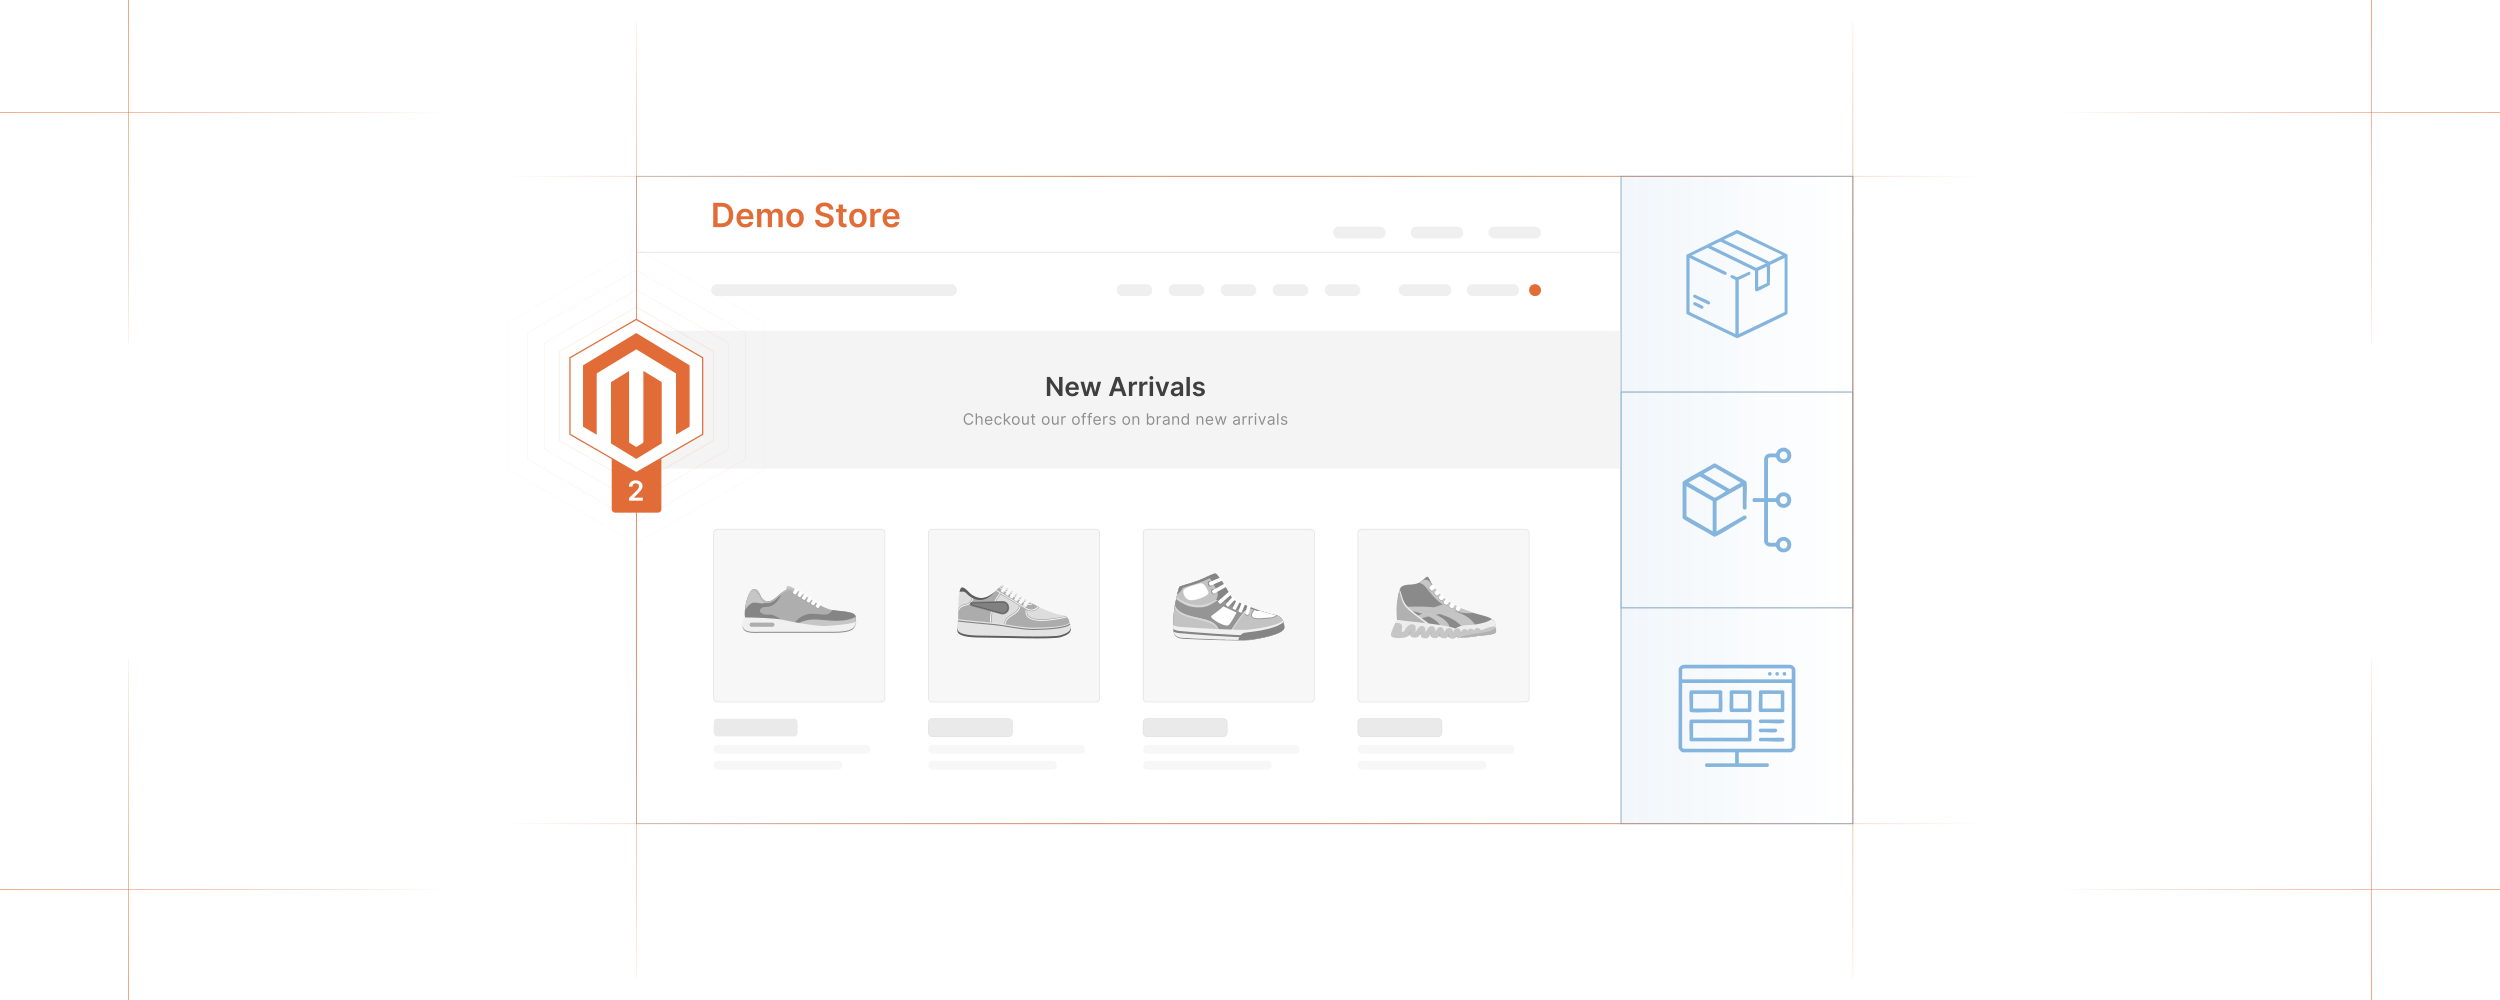 <?xml version="1.0" encoding="UTF-8"?>
<svg id="Layer_1" data-name="Layer 1" xmlns="http://www.w3.org/2000/svg" xmlns:xlink="http://www.w3.org/1999/xlink" viewBox="0 0 1000 400">
  <defs>
    <radialGradient id="radial-gradient" cx="972.343" cy="355.825" fx="972.343" fy="355.825" r="231.816" gradientTransform="translate(-166.702) scale(1.335 1)" gradientUnits="userSpaceOnUse">
      <stop offset="0" stop-color="#e16c37"/>
      <stop offset=".159" stop-color="#e16c37" stop-opacity=".985"/>
      <stop offset=".295" stop-color="#e16c37" stop-opacity=".938"/>
      <stop offset=".423" stop-color="#e16c37" stop-opacity=".86"/>
      <stop offset=".546" stop-color="#e16c37" stop-opacity=".749"/>
      <stop offset=".665" stop-color="#e16c37" stop-opacity=".606"/>
      <stop offset=".781" stop-color="#e16c37" stop-opacity=".431"/>
      <stop offset=".893" stop-color="#e16c37" stop-opacity=".227"/>
      <stop offset="1" stop-color="#e16c37" stop-opacity="0"/>
    </radialGradient>
    <radialGradient id="radial-gradient-2" cx="948.628" cy="463.676" fx="948.628" fy="463.676" r="141.421" gradientTransform="translate(0 -231.838) scale(1 1.5)" gradientUnits="userSpaceOnUse">
      <stop offset="0" stop-color="#e16c37"/>
      <stop offset=".159" stop-color="#e16c37" stop-opacity=".985"/>
      <stop offset=".295" stop-color="#e16c37" stop-opacity=".938"/>
      <stop offset=".423" stop-color="#e16c37" stop-opacity=".86"/>
      <stop offset=".546" stop-color="#e16c37" stop-opacity=".749"/>
      <stop offset=".665" stop-color="#e16c37" stop-opacity=".606"/>
      <stop offset=".781" stop-color="#e16c37" stop-opacity=".431"/>
      <stop offset=".893" stop-color="#e16c37" stop-opacity=".227"/>
      <stop offset="1" stop-color="#e16c37" stop-opacity="0"/>
    </radialGradient>
    <radialGradient id="radial-gradient-3" cx="374.837" fx="374.837" r="231.816" gradientTransform="translate(369.12) rotate(-180) scale(1.335 -1)" xlink:href="#radial-gradient"/>
    <radialGradient id="radial-gradient-4" cx="151.045" cy="463.676" fx="151.045" fy="463.676" gradientTransform="translate(202.418 -231.838) rotate(-180) scale(1 -1.5)" xlink:href="#radial-gradient-2"/>
    <radialGradient id="radial-gradient-5" cy="-156.66" fy="-156.66" gradientTransform="translate(-166.702 -111.617) scale(1.335 -1)" xlink:href="#radial-gradient"/>
    <radialGradient id="radial-gradient-6" cy="-48.808" fy="-48.808" gradientTransform="translate(0 -136.021) scale(1 -1.5)" xlink:href="#radial-gradient-2"/>
    <radialGradient id="radial-gradient-7" cx="374.837" cy="-156.66" fx="374.837" fy="-156.66" r="231.816" gradientTransform="translate(369.12 -111.617) rotate(-180) scale(1.335 1)" xlink:href="#radial-gradient"/>
    <radialGradient id="radial-gradient-8" cx="151.045" cy="-48.808" fx="151.045" fy="-48.808" r="141.421" gradientTransform="translate(202.418 -136.021) rotate(-180) scale(1 1.5)" xlink:href="#radial-gradient-2"/>
    <linearGradient id="linear-gradient" x1="648.412" y1="200" x2="741.147" y2="200" gradientUnits="userSpaceOnUse">
      <stop offset="0" stop-color="#1c75bc"/>
      <stop offset="1" stop-color="#1c75bc" stop-opacity="0"/>
    </linearGradient>
    <radialGradient id="radial-gradient-9" cx="497.836" cy="70.494" fx="497.836" fy="70.494" r="221.492" xlink:href="#radial-gradient"/>
    <radialGradient id="radial-gradient-10" cx="497.836" cy="329.506" fx="497.836" fy="329.506" r="221.492" xlink:href="#radial-gradient"/>
    <radialGradient id="radial-gradient-11" cx="741.147" cy="200" fx="741.147" fy="200" r="135.123" gradientTransform="translate(0 -100) scale(1 1.5)" xlink:href="#radial-gradient-2"/>
    <radialGradient id="radial-gradient-12" cx="254.513" cy="200" fx="254.513" fy="200" r="135.123" gradientTransform="translate(0 -100) scale(1 1.5)" xlink:href="#radial-gradient-2"/>
  </defs>
  <rect width="1000" height="400" fill="#fff"/>
  <g>
    <g>
      <line x1="693.618" y1="355.825" x2="1568.849" y2="355.825" fill="#fff" stroke="url(#radial-gradient)" stroke-miterlimit="10" stroke-width=".25"/>
      <line x1="948.628" y1="263.676" x2="948.628" y2="663.676" fill="none" stroke="url(#radial-gradient-2)" stroke-miterlimit="10" stroke-width=".25"/>
    </g>
    <g>
      <line x1="306.382" y1="355.825" x2="-568.848" y2="355.825" fill="#fff" stroke="url(#radial-gradient-3)" stroke-miterlimit="10" stroke-width=".25"/>
      <line x1="51.372" y1="263.676" x2="51.372" y2="663.676" fill="none" stroke="url(#radial-gradient-4)" stroke-miterlimit="10" stroke-width=".25"/>
    </g>
    <g>
      <line x1="693.618" y1="45.043" x2="1568.849" y2="45.043" fill="#fff" stroke="url(#radial-gradient-5)" stroke-miterlimit="10" stroke-width=".25"/>
      <line x1="948.628" y1="137.192" x2="948.628" y2="-262.808" fill="none" stroke="url(#radial-gradient-6)" stroke-miterlimit="10" stroke-width=".25"/>
    </g>
    <g>
      <line x1="306.382" y1="45.043" x2="-568.848" y2="45.043" fill="#fff" stroke="url(#radial-gradient-7)" stroke-miterlimit="10" stroke-width=".25"/>
      <line x1="51.372" y1="137.192" x2="51.372" y2="-262.808" fill="none" stroke="url(#radial-gradient-8)" stroke-miterlimit="10" stroke-width=".25"/>
    </g>
    <g>
      <rect x="254.525" y="70.494" width="486.622" height="259.012" fill="#fff" stroke="#afafaf" stroke-miterlimit="10" stroke-width=".25"/>
      <rect x="648.412" y="70.494" width="92.735" height="86.337" fill="#fff" stroke="#afafaf" stroke-miterlimit="10" stroke-width=".25"/>
      <rect x="648.412" y="156.831" width="92.735" height="86.337" fill="#fff" stroke="#afafaf" stroke-miterlimit="10" stroke-width=".25"/>
      <rect x="648.412" y="243.169" width="92.735" height="86.337" fill="#fff" stroke="#afafaf" stroke-miterlimit="10" stroke-width=".25"/>
      <g>
        <line x1="254.513" y1="100.868" x2="648.282" y2="100.868" fill="#fff" stroke="#d8d8d8" stroke-miterlimit="10" stroke-width=".25"/>
        <rect x="611.644" y="113.682" width="4.741" height="4.741" rx="2.263" ry="2.263" fill="#e16c37"/>
        <rect x="533.223" y="90.652" width="21.022" height="4.741" rx="2.263" ry="2.263" fill="#efefef"/>
        <rect x="564.293" y="90.652" width="21.022" height="4.741" rx="2.263" ry="2.263" fill="#efefef"/>
        <rect x="595.362" y="90.652" width="21.022" height="4.741" rx="2.263" ry="2.263" fill="#efefef"/>
        <rect x="586.655" y="113.682" width="21.022" height="4.741" rx="2.263" ry="2.263" fill="#efefef"/>
        <rect x="284.498" y="113.682" width="98.217" height="4.741" rx="2.263" ry="2.263" fill="#efefef"/>
        <rect x="559.519" y="113.682" width="21.022" height="4.741" rx="2.263" ry="2.263" fill="#efefef"/>
        <g>
          <rect x="446.659" y="113.682" width="14.256" height="4.741" rx="2.263" ry="2.263" fill="#efefef"/>
          <rect x="467.462" y="113.682" width="14.256" height="4.741" rx="2.263" ry="2.263" fill="#efefef"/>
          <rect x="488.265" y="113.682" width="14.256" height="4.741" rx="2.263" ry="2.263" fill="#efefef"/>
          <rect x="509.068" y="113.682" width="14.256" height="4.741" rx="2.263" ry="2.263" fill="#efefef"/>
          <rect x="529.871" y="113.682" width="14.256" height="4.741" rx="2.263" ry="2.263" fill="#efefef"/>
        </g>
        <rect x="254.513" y="132.283" width="393.77" height="55.165" fill="#f4f4f4"/>
        <g>
          <path d="M425.006,158.41h-1.228l-3.593-5.193h-.064v5.193h-1.381v-7.625h1.236l3.589,5.197h.067v-5.197h1.373v7.625Z" fill="#3f3f3f"/>
          <path d="M426.193,155.583c0-1.765,1.068-2.967,2.707-2.967,1.408,0,2.614.882,2.614,2.889v.413h-3.984c.011.98.588,1.553,1.46,1.553.581,0,1.028-.253,1.21-.737l1.259.142c-.238.994-1.154,1.645-2.487,1.645-1.724,0-2.777-1.143-2.777-2.938ZM430.222,155.01c-.007-.778-.528-1.344-1.303-1.344-.805,0-1.344.614-1.385,1.344h2.688Z" fill="#3f3f3f"/>
          <path d="M432.181,152.691h1.374l1.005,4.021h.052l1.028-4.021h1.359l1.027,3.999h.056l.99-3.999h1.377l-1.62,5.719h-1.403l-1.072-3.864h-.078l-1.072,3.864h-1.408l-1.616-5.719Z" fill="#3f3f3f"/>
          <path d="M443.551,158.41l2.685-7.625h1.705l2.688,7.625h-1.474l-.633-1.88h-2.867l-.629,1.88h-1.475ZM448.149,155.42l-1.031-3.072h-.06l-1.031,3.072h2.122Z" fill="#3f3f3f"/>
          <path d="M451.566,152.691h1.307v.953h.06c.208-.663.756-1.035,1.411-1.035.148,0,.361.015.484.037v1.24c-.116-.037-.398-.078-.625-.078-.741,0-1.288.514-1.288,1.239v3.362h-1.348v-5.719Z" fill="#3f3f3f"/>
          <path d="M455.72,152.691h1.307v.953h.06c.208-.663.756-1.035,1.411-1.035.148,0,.361.015.484.037v1.24c-.116-.037-.398-.078-.625-.078-.741,0-1.288.514-1.288,1.239v3.362h-1.348v-5.719Z" fill="#3f3f3f"/>
          <path d="M459.771,151.15c0-.406.35-.733.782-.733.428,0,.778.327.778.733,0,.401-.35.73-.778.73-.432,0-.782-.328-.782-.73ZM459.875,152.691h1.348v5.719h-1.348v-5.719Z" fill="#3f3f3f"/>
          <path d="M465.676,158.41h-1.489l-2.037-5.719h1.437l1.315,4.248h.06l1.318-4.248h1.434l-2.037,5.719Z" fill="#3f3f3f"/>
          <path d="M468.31,156.805c0-1.288,1.061-1.62,2.171-1.739,1.009-.107,1.415-.126,1.415-.514v-.022c0-.561-.342-.882-.968-.882-.659,0-1.039.335-1.173.726l-1.258-.179c.298-1.042,1.221-1.578,2.423-1.578,1.091,0,2.323.454,2.323,1.966v3.827h-1.295v-.785h-.045c-.246.479-.782.9-1.679.9-1.091,0-1.914-.596-1.914-1.72ZM471.899,156.358v-.674c-.175.142-.882.231-1.236.279-.603.086-1.054.302-1.054.819,0,.495.402.752.964.752.811,0,1.326-.54,1.326-1.177Z" fill="#3f3f3f"/>
          <path d="M475.943,158.41h-1.348v-7.625h1.348v7.625Z" fill="#3f3f3f"/>
          <path d="M480.617,154.336c-.104-.376-.432-.715-1.054-.715-.562,0-.99.269-.987.655-.003.331.227.532.808.663l.976.208c1.08.234,1.605.733,1.608,1.549-.004,1.084-1.013,1.824-2.442,1.824-1.404,0-2.286-.621-2.454-1.671l1.314-.127c.116.514.518.782,1.136.782.64,0,1.065-.295,1.065-.685,0-.324-.246-.536-.771-.651l-.975-.205c-1.099-.227-1.612-.778-1.608-1.612-.004-1.057.935-1.734,2.312-1.734,1.34,0,2.115.618,2.301,1.586l-1.228.134Z" fill="#3f3f3f"/>
        </g>
        <g>
          <path d="M388.767,166.765c-.134-.633-.677-.972-1.283-.972-.829,0-1.479.642-1.479,1.827s.65,1.827,1.479,1.827c.606,0,1.149-.339,1.283-.972h.552c-.169.935-.917,1.488-1.835,1.488-1.167,0-2.014-.9-2.014-2.344s.847-2.344,2.014-2.344c.918,0,1.667.553,1.835,1.488h-.552Z" fill="#8e8e8e"/>
          <path d="M390.798,169.902h-.526v-4.562h.526v1.675h.044c.161-.353.468-.579,1.007-.579.699,0,1.167.412,1.167,1.292v2.175h-.526v-2.139c0-.544-.299-.856-.793-.856-.519,0-.9.339-.9.935v2.059Z" fill="#8e8e8e"/>
          <path d="M393.951,168.217c0-1.051.615-1.782,1.542-1.782.713,0,1.47.436,1.47,1.711v.224h-2.484c.025.732.45,1.131,1.067,1.131.412,0,.722-.178.856-.534l.508.143c-.161.517-.668.864-1.363.864-.989,0-1.595-.704-1.595-1.756ZM396.429,167.914c0-.579-.366-1.007-.936-1.007-.602,0-.978.475-1.014,1.007h1.95Z" fill="#8e8e8e"/>
          <path d="M397.737,168.208c0-1.042.615-1.773,1.542-1.773.722,0,1.266.428,1.355,1.069h-.525c-.081-.311-.356-.597-.82-.597-.615,0-1.024.508-1.024,1.283,0,.793.401,1.31,1.024,1.31.41,0,.722-.223.82-.597h.525c-.089.606-.588,1.069-1.346,1.069-.962,0-1.55-.739-1.55-1.765Z" fill="#8e8e8e"/>
          <path d="M401.53,165.339h.526v2.664h.062l1.497-1.523h.65l-1.446,1.462,1.553,1.96h-.668l-1.281-1.622-.368.341v1.281h-.526v-4.562Z" fill="#8e8e8e"/>
          <path d="M404.772,168.208c0-1.069.624-1.773,1.55-1.773s1.551.704,1.551,1.773c0,1.06-.624,1.765-1.551,1.765s-1.55-.704-1.55-1.765ZM407.347,168.208c0-.685-.321-1.301-1.025-1.301-.704,0-1.024.615-1.024,1.301,0,.686.321,1.292,1.024,1.292.704,0,1.025-.606,1.025-1.292Z" fill="#8e8e8e"/>
          <path d="M410.963,166.48h.526v3.422h-.526v-.579h-.036c-.16.348-.499.624-1.016.624-.642,0-1.105-.419-1.105-1.292v-2.175h.526v2.139c0,.499.312.819.749.819.392,0,.882-.294.882-.935v-2.022Z" fill="#8e8e8e"/>
          <path d="M414.071,166.925h-.731v1.996c0,.446.223.517.454.517.116,0,.188-.018.232-.026l.107.473c-.071.026-.196.062-.392.062-.446,0-.927-.285-.927-.883v-2.139h-.517v-.445h.517v-.819h.526v.819h.731v.445Z" fill="#8e8e8e"/>
          <path d="M416.727,168.208c0-1.069.624-1.773,1.551-1.773s1.55.704,1.55,1.773c0,1.06-.624,1.765-1.55,1.765s-1.551-.704-1.551-1.765ZM419.302,168.208c0-.685-.321-1.301-1.024-1.301-.704,0-1.025.615-1.025,1.301,0,.686.321,1.292,1.025,1.292.704,0,1.024-.606,1.024-1.292Z" fill="#8e8e8e"/>
          <path d="M422.918,166.48h.526v3.422h-.526v-.579h-.036c-.16.348-.499.624-1.016.624-.642,0-1.105-.419-1.105-1.292v-2.175h.526v2.139c0,.499.312.819.749.819.392,0,.882-.294.882-.935v-2.022Z" fill="#8e8e8e"/>
          <path d="M424.538,166.48h.508v.517h.036c.123-.338.477-.57.891-.57.19,0,.33.049.436.125l-.178.445c-.074-.038-.171-.062-.303-.062-.499,0-.865.341-.865.803v2.165h-.526v-3.422Z" fill="#8e8e8e"/>
          <path d="M428.807,168.208c0-1.069.624-1.773,1.551-1.773s1.55.704,1.55,1.773c0,1.06-.624,1.765-1.55,1.765s-1.551-.704-1.551-1.765ZM431.382,168.208c0-.685-.321-1.301-1.024-1.301-.704,0-1.025.615-1.025,1.301,0,.686.321,1.292,1.025,1.292.704,0,1.024-.606,1.024-1.292Z" fill="#8e8e8e"/>
          <path d="M434.365,166.925h-.766v2.977h-.526v-2.977h-.553v-.445h.553v-.473c0-.588.472-.882.962-.882.258,0,.419.054.499.089l-.151.455c-.054-.019-.143-.054-.294-.054-.347,0-.49.178-.49.517v.348h.766v.445Z" fill="#8e8e8e"/>
          <path d="M436.758,166.925h-.766v2.977h-.526v-2.977h-.552v-.445h.552v-.473c0-.588.472-.882.962-.882.258,0,.419.054.499.089l-.151.455c-.054-.019-.143-.054-.294-.054-.348,0-.49.178-.49.517v.348h.766v.445Z" fill="#8e8e8e"/>
          <path d="M437.324,168.217c0-1.051.615-1.782,1.542-1.782.713,0,1.47.436,1.47,1.711v.224h-2.484c.025.732.45,1.131,1.067,1.131.412,0,.722-.178.856-.534l.508.143c-.161.517-.668.864-1.363.864-.989,0-1.595-.704-1.595-1.756ZM439.802,167.914c0-.579-.366-1.007-.936-1.007-.602,0-.978.475-1.014,1.007h1.95Z" fill="#8e8e8e"/>
          <path d="M441.271,166.48h.508v.517h.036c.123-.338.477-.57.891-.57.19,0,.33.049.436.125l-.178.445c-.074-.038-.171-.062-.303-.062-.499,0-.864.341-.864.803v2.165h-.525v-3.422Z" fill="#8e8e8e"/>
          <path d="M445.757,167.38c-.091-.236-.281-.49-.74-.49-.418,0-.731.214-.731.508,0,.263.183.398.588.499l.508.125c.61.148.909.449.909.927,0,.59-.541,1.024-1.336,1.024-.7,0-1.179-.31-1.301-.891l.499-.125c.094.367.363.553.793.553.49,0,.802-.241.802-.535,0-.236-.163-.401-.508-.481l-.57-.134c-.628-.146-.909-.463-.909-.935,0-.579.535-.989,1.256-.989.678,0,1.047.325,1.212.811l-.472.134Z" fill="#8e8e8e"/>
          <path d="M448.949,168.208c0-1.069.624-1.773,1.55-1.773s1.551.704,1.551,1.773c0,1.06-.624,1.765-1.551,1.765s-1.55-.704-1.55-1.765ZM451.524,168.208c0-.685-.321-1.301-1.025-1.301-.704,0-1.024.615-1.024,1.301,0,.686.321,1.292,1.024,1.292.704,0,1.025-.606,1.025-1.292Z" fill="#8e8e8e"/>
          <path d="M453.51,169.902h-.525v-3.422h.508v.534h.044c.161-.347.481-.579.998-.579.693,0,1.159.419,1.159,1.292v2.175h-.526v-2.139c0-.537-.296-.856-.784-.856-.503,0-.874.339-.874.935v2.059Z" fill="#8e8e8e"/>
          <path d="M458.752,165.339h.525v1.685h.045c.116-.179.32-.589.989-.589.865,0,1.461.686,1.461,1.765,0,1.087-.597,1.773-1.452,1.773-.66,0-.882-.41-.998-.597h-.062v.525h-.508v-4.562ZM460.249,169.5c.659,0,.998-.579.998-1.31,0-.722-.33-1.283-.998-1.283-.642,0-.981.517-.981,1.283,0,.775.348,1.31.981,1.31Z" fill="#8e8e8e"/>
          <path d="M462.707,166.48h.508v.517h.036c.123-.338.477-.57.891-.57.19,0,.33.049.436.125l-.178.445c-.074-.038-.171-.062-.303-.062-.499,0-.864.341-.864.803v2.165h-.525v-3.422Z" fill="#8e8e8e"/>
          <path d="M465.082,168.93c0-.784.693-.924,1.328-1.007.624-.08.882-.058.882-.311v-.018c0-.44-.238-.695-.722-.695-.501,0-.775.268-.891.517l-.499-.178c.267-.624.856-.803,1.372-.803.437,0,1.266.125,1.266,1.212v2.255h-.526v-.464h-.027c-.107.224-.418.544-1.016.544-.651,0-1.167-.383-1.167-1.052ZM467.292,168.663v-.481c-.089.106-.686.169-.909.196-.41.053-.775.178-.775.579,0,.365.303.553.722.553.624,0,.962-.419.962-.847Z" fill="#8e8e8e"/>
          <path d="M469.438,169.902h-.525v-3.422h.508v.534h.044c.161-.347.481-.579.998-.579.693,0,1.159.419,1.159,1.292v2.175h-.526v-2.139c0-.537-.296-.856-.784-.856-.503,0-.874.339-.874.935v2.059Z" fill="#8e8e8e"/>
          <path d="M472.555,168.2c0-1.078.597-1.765,1.461-1.765.668,0,.874.41.989.589h.044v-1.685h.526v4.562h-.508v-.525h-.062c-.116.186-.339.597-.998.597-.856,0-1.453-.686-1.453-1.773ZM475.059,168.191c0-.767-.338-1.283-.98-1.283-.668,0-.998.561-.998,1.283,0,.731.338,1.31.998,1.31.632,0,.98-.534.98-1.31Z" fill="#8e8e8e"/>
          <path d="M479.16,169.902h-.525v-3.422h.508v.534h.044c.161-.347.481-.579.998-.579.693,0,1.159.419,1.159,1.292v2.175h-.526v-2.139c0-.537-.296-.856-.784-.856-.503,0-.874.339-.874.935v2.059Z" fill="#8e8e8e"/>
          <path d="M482.277,168.217c0-1.051.615-1.782,1.542-1.782.713,0,1.47.436,1.47,1.711v.224h-2.484c.025.732.45,1.131,1.067,1.131.412,0,.722-.178.856-.534l.508.143c-.161.517-.668.864-1.363.864-.989,0-1.595-.704-1.595-1.756ZM484.755,167.914c0-.579-.366-1.007-.936-1.007-.602,0-.978.475-1.014,1.007h1.95Z" fill="#8e8e8e"/>
          <path d="M485.956,166.48h.552l.74,2.62h.036l.731-2.62h.561l.722,2.611h.036l.739-2.611h.553l-1.042,3.422h-.517l-.749-2.629h-.053l-.749,2.629h-.517l-1.042-3.422Z" fill="#8e8e8e"/>
          <path d="M493.187,168.93c0-.784.693-.924,1.328-1.007.624-.08.882-.058.882-.311v-.018c0-.44-.238-.695-.722-.695-.501,0-.775.268-.891.517l-.499-.178c.267-.624.856-.803,1.372-.803.436,0,1.266.125,1.266,1.212v2.255h-.526v-.464h-.027c-.107.224-.419.544-1.016.544-.65,0-1.167-.383-1.167-1.052ZM495.397,168.663v-.481c-.089.106-.686.169-.909.196-.41.053-.775.178-.775.579,0,.365.303.553.722.553.624,0,.962-.419.962-.847Z" fill="#8e8e8e"/>
          <path d="M497.017,166.48h.508v.517h.036c.124-.338.481-.57.891-.57.078,0,.216.005.276.009v.535c-.035-.009-.18-.036-.32-.036-.499,0-.865.339-.865.803v2.165h-.526v-3.422Z" fill="#8e8e8e"/>
          <path d="M499.481,166.48h.508v.517h.036c.124-.338.481-.57.891-.57.078,0,.216.005.276.009v.535c-.036-.009-.181-.036-.321-.036-.499,0-.864.339-.864.803v2.165h-.525v-3.422Z" fill="#8e8e8e"/>
          <path d="M501.838,165.553c0-.196.17-.356.375-.356.204,0,.374.16.374.356s-.17.356-.374.356c-.205,0-.375-.16-.375-.356ZM501.945,166.48h.525v3.422h-.525v-3.422Z" fill="#8e8e8e"/>
          <path d="M505.095,169.902h-.534l-1.266-3.422h.57l.944,2.727h.036l.944-2.727h.57l-1.266,3.422Z" fill="#8e8e8e"/>
          <path d="M507.025,168.93c0-.784.693-.924,1.328-1.007.624-.08.883-.058.883-.311v-.018c0-.44-.239-.695-.723-.695-.501,0-.775.268-.891.517l-.499-.178c.268-.624.856-.803,1.372-.803.436,0,1.266.125,1.266,1.212v2.255h-.525v-.464h-.027c-.106.224-.419.544-1.016.544-.65,0-1.168-.383-1.168-1.052ZM509.236,168.663v-.481c-.09.106-.686.169-.909.196-.41.053-.775.178-.775.579,0,.365.303.553.722.553.624,0,.963-.419.963-.847Z" fill="#8e8e8e"/>
          <path d="M511.382,169.902h-.525v-4.562h.525v4.562Z" fill="#8e8e8e"/>
          <path d="M514.424,167.38c-.091-.236-.28-.49-.739-.49-.419,0-.731.214-.731.508,0,.263.184.398.589.499l.508.125c.61.148.909.449.909.927,0,.59-.542,1.024-1.337,1.024-.699,0-1.179-.31-1.301-.891l.499-.125c.093.367.362.553.793.553.49,0,.802-.241.802-.535,0-.236-.163-.401-.508-.481l-.57-.134c-.628-.146-.909-.463-.909-.935,0-.579.535-.989,1.257-.989.677,0,1.047.325,1.212.811l-.473.134Z" fill="#8e8e8e"/>
        </g>
        <g>
          <g>
            <rect x="285.484" y="211.684" width="68.478" height="69.108" rx="1.404" ry="1.404" fill="#f7f7f7" stroke="#ddd" stroke-miterlimit="10" stroke-width=".25"/>
            <rect x="285.484" y="287.474" width="33.561" height="7.115" rx="1.404" ry="1.404" fill="#eaeaea"/>
            <g>
              <rect x="285.484" y="297.93" width="62.596" height="3.558" rx="1.404" ry="1.404" fill="#f7f7f7"/>
              <rect x="285.484" y="304.324" width="51.331" height="3.558" rx="1.404" ry="1.404" fill="#f7f7f7"/>
            </g>
          </g>
          <g>
            <rect x="371.378" y="211.684" width="68.478" height="69.108" rx="1.404" ry="1.404" fill="#f7f7f7" stroke="#ddd" stroke-miterlimit="10" stroke-width=".25"/>
            <g>
              <rect x="371.378" y="297.93" width="62.596" height="3.558" rx="1.404" ry="1.404" fill="#f7f7f7"/>
              <rect x="371.378" y="304.324" width="51.331" height="3.558" rx="1.404" ry="1.404" fill="#f7f7f7"/>
            </g>
            <rect x="371.378" y="287.474" width="33.561" height="7.115" rx="1.404" ry="1.404" fill="#eaeaea" stroke="#ddd" stroke-miterlimit="10" stroke-width=".25"/>
          </g>
          <g>
            <rect x="457.272" y="211.684" width="68.478" height="69.108" rx="1.404" ry="1.404" fill="#f7f7f7" stroke="#ddd" stroke-miterlimit="10" stroke-width=".25"/>
            <g>
              <rect x="457.272" y="297.93" width="62.596" height="3.558" rx="1.404" ry="1.404" fill="#f7f7f7"/>
              <rect x="457.272" y="304.324" width="51.331" height="3.558" rx="1.404" ry="1.404" fill="#f7f7f7"/>
            </g>
            <rect x="457.272" y="287.474" width="33.561" height="7.115" rx="1.404" ry="1.404" fill="#eaeaea" stroke="#ddd" stroke-miterlimit="10" stroke-width=".25"/>
          </g>
          <g>
            <rect x="543.166" y="211.684" width="68.478" height="69.108" rx="1.404" ry="1.404" fill="#f7f7f7" stroke="#ddd" stroke-miterlimit="10" stroke-width=".25"/>
            <g>
              <rect x="543.166" y="297.93" width="62.596" height="3.558" rx="1.404" ry="1.404" fill="#f7f7f7"/>
              <rect x="543.166" y="304.324" width="51.331" height="3.558" rx="1.404" ry="1.404" fill="#f7f7f7"/>
            </g>
            <rect x="543.166" y="287.474" width="33.561" height="7.115" rx="1.404" ry="1.404" fill="#eaeaea" stroke="#ddd" stroke-miterlimit="10" stroke-width=".25"/>
          </g>
          <g>
            <g>
              <path d="M314.675,236.598c-.301-.905-.201-2.312.804-2.211,1.005.101,8.644,4.423,13.268,8.845s-14.072-6.634-14.072-6.634Z" fill="#c6c6c6"/>
              <path d="M298.391,248.459c-1.206-2.513,0-9.147,1.709-11.66,1.709-2.513,3.418-.301,4.121,1.508.704,1.809,2.714,3.518,5.83,1.005,3.116-2.513,4.724-4.724,7.539-3.216s10.755,6.634,14.173,7.639c3.418,1.005,10.454.402,10.554,3.116.101,2.714-.402,3.619-3.719,3.82-3.317.201-22.918-.301-22.918-.301l-17.289-1.91Z" fill="#aeaeae"/>
              <path d="M314.512,249.91c-1.02-1.121-2.145-2.193-3.458-2.969-.874-.516-1.904-1.036-2.939-1.083-.835-.038-1.746.088-2.558-.155-.755-.227-2.012-.872-1.458-1.881.79-1.437,2.353-.85,3.657-1.207,2.517-.69,4.377-3.175,5.183-5.726-.853.665-1.774,1.524-2.888,2.423-3.116,2.513-5.126.804-5.83-1.005-.704-1.809-2.412-4.021-4.121-1.508-1.709,2.513-2.915,9.147-1.709,11.66l16.44,1.816c-.107-.121-.211-.246-.32-.365Z" fill="#858585"/>
              <path d="M300.699,241.286c1.333-.609,2.586.061,3.959.075.945.009,1.956-.262,2.753-.8-1.627.162-2.712-1.022-3.191-2.254-.704-1.809-2.412-4.021-4.121-1.508-1.033,1.52-1.882,4.545-2.125,7.256.665-1.114,1.586-2.249,2.725-2.769Z" fill="#c6c6c6"/>
              <path d="M342.317,246.851c-.09-2.421-5.697-2.203-9.332-2.841-.652,1.023-1.492,1.789-2.953,1.81-2.631.038-5.335-.793-7.914.123-2.36.838-4.007,2.529-5.435,4.451,4.038.099,19.05.45,21.915.277,3.317-.201,3.82-1.106,3.719-3.82Z" fill="#858585"/>
              <path d="M342.304,246.737c-.39.216-.792.409-1.202.561-2.706,1.002-5.805,1.134-8.66.967-3.377-.198-7.02-.904-10.352-.013-1.601.428-3.144,1.18-4.517,2.164,4.995.12,18.34.418,21.024.255,3.317-.201,3.82-1.106,3.719-3.82-.001-.039-.008-.076-.013-.114Z" fill="#c6c6c6"/>
              <path d="M303.956,239.011c.704,1.809,2.979,3.484,6.095.971,3.116-2.513,4.724-4.724,7.539-3.216,1.311.702,3.74,1.869,6.307,3.017-2.565-1.493-4.994-2.984-6.307-3.688-2.814-1.508-4.423.704-7.539,3.216-3.116,2.513-5.126.804-5.83-1.005-.687-1.767-2.333-3.915-4.001-1.674,1.546-1.373,3.106.758,3.736,2.378Z" fill="#b9b9b9"/>
              <path d="M342.307,247.992s-.071.652-.076.682c-.704.905-9.263,1.629-12.379,1.729-3.116.101-13.168-1.608-16.384-2.412-3.216-.804-12.565-1.005-15.58-1.005-.232,0-.432.279-.627.747-.952,4.633.421,5.683,6.559,5.388h29.487c6.237.042,7.789-1.217,8.206-1.813,1.44-2.062.795-3.316.795-3.316Z" fill="#f0f0f0"/>
            </g>
            <path d="M341.513,250.908c-.428.588-1.968,1.855-8.206,1.813h-29.487c-4.875.234-6.742-.382-6.829-2.966-.093,2.92,1.711,3.611,6.829,3.365h29.487c6.237.042,7.777-1.225,8.206-1.813.884-1.216,1.147-2.622.795-3.316.259.974-.058,1.903-.795,2.916Z" fill="#8b8b8b"/>
            <path d="M309.789,249.879c0,.463-.376.839-.839.839h-8.311c-.463,0-.839-.376-.839-.839h0c0-.463.376-.839.839-.839h8.311c.463,0,.839.376.839.839h0Z" fill="#aeaeae"/>
            <g>
              <path d="M318.288,237.421c.182.112.262.315.178.452l-.051.056c-.084.137-.301.157-.483.044l-.826-.509c-.182-.112-.262-.315-.178-.452l.051-.056c.084-.137.301-.157.483-.044l.826.509Z" fill="#8b8b8b"/>
              <path d="M320.112,238.478c.183.112.262.315.178.452l-.051.056c-.084.137-.301.157-.483.044l-.826-.509c-.182-.112-.262-.315-.178-.452l.051-.056c.084-.137.301-.157.483-.044l.826.509Z" fill="#8b8b8b"/>
              <path d="M321.961,239.557c.183.112.262.315.178.452l-.051.056c-.084.137-.301.157-.483.044l-.826-.509c-.182-.112-.262-.315-.178-.452l.051-.056c.084-.137.301-.157.483-.044l.826.509Z" fill="#8b8b8b"/>
              <path d="M323.78,240.666c.182.112.262.315.178.452l-.051.056c-.084.137-.301.157-.483.044l-.826-.509c-.183-.112-.262-.315-.178-.452l.051-.056c.084-.137.301-.157.483-.044l.826.509Z" fill="#8b8b8b"/>
              <path d="M325.537,241.684c.183.112.262.315.178.452l-.051.056c-.084.137-.301.157-.483.044l-.826-.509c-.182-.112-.262-.315-.178-.452l.051-.056c.084-.137.301-.157.483-.044l.826.509Z" fill="#8b8b8b"/>
              <path d="M327.387,242.793c.182.112.262.315.178.452l-.051.056c-.084.137-.301.157-.483.044l-.826-.509c-.182-.112-.262-.315-.178-.452l.051-.056c.084-.137.301-.157.483-.044l.826.509Z" fill="#8b8b8b"/>
              <path d="M319.185,235.796c.15.093.216.259.146.372l-1.003,1.583c-.069.113-.248.129-.398.037l-.68-.419c-.15-.093-.216-.259-.146-.372l1.003-1.583c.069-.113.248-.129.398-.037l.68.419Z" fill="#fff"/>
              <path d="M321.037,236.902c.15.093.216.259.146.372l-1.003,1.583c-.069.113-.248.129-.398.036l-.68-.419c-.15-.093-.216-.259-.146-.372l1.003-1.583c.069-.113.248-.129.398-.036l.68.419Z" fill="#fff"/>
              <path d="M322.81,237.957c.15.093.216.259.146.372l-1.003,1.583c-.069.113-.248.129-.398.036l-.68-.419c-.15-.093-.216-.259-.146-.372l1.003-1.583c.069-.113.248-.129.398-.036l.68.419Z" fill="#fff"/>
              <path d="M324.662,239.063c.15.093.216.259.146.372l-1.003,1.583c-.069.113-.248.129-.398.037l-.68-.419c-.15-.093-.216-.259-.146-.372l1.003-1.583c.069-.113.248-.129.398-.037l.68.419Z" fill="#fff"/>
              <path d="M326.435,240.117c.15.093.216.259.146.372l-1.003,1.583c-.069.113-.248.129-.398.037l-.68-.419c-.15-.093-.216-.259-.146-.372l1.003-1.583c.069-.113.248-.129.398-.037l.68.419Z" fill="#fff"/>
              <path d="M328.287,241.223c.15.093.216.259.146.372l-1.003,1.583c-.069.113-.248.129-.398.037l-.68-.419c-.15-.093-.216-.259-.146-.372l1.003-1.583c.069-.113.248-.129.398-.037l.68.419Z" fill="#fff"/>
            </g>
          </g>
          <g>
            <path d="M471.69,234.832c-.799,2.397-2.253,8.447-2.346,13.046-.094,4.599-.532,7.338,3.785,7.62,4.317.282,23.156.967,26.535.592,3.379-.375,14.169-2.298,14.075-5.208-.094-2.91-1.596-4.599-3.567-4.881-1.971-.282-6.57-1.783-8.823-2.722s-7.884-2.91-8.353-3.754c-.469-.845-4.974-9.198-6.664-10.043-.777-.389-3.796,1.531-6.946,2.722-3.698,1.399-7.544,2.172-7.696,2.628Z" fill="#858585"/>
            <path d="M510.172,246.001c-1.389-.199-4.083-1.003-6.342-1.79-.325.185-.701.255-1.172.116-.971-.287-2.025-1.005-3.073-.733-.687.178-1.18.7-1.887.788-.863.107-1.907-.446-2.66-.8-.887-.416-1.73-.906-2.559-1.427-.931-.586-1.939-1.403-2.985-1.756-1.307-.442-3.25.024-4.365.649-.159.089-.323-.135-.218-.27.662-.853,2.186-1.696,2.175-2.826-.01-.946-.374-1.824-.827-2.64-.902-1.628-1.758-3.394-2.939-4.858-1.162.55-2.534,1.222-3.932,1.751-3.698,1.399-7.544,2.172-7.696,2.628-.799,2.397-2.253,8.447-2.346,13.046-.094,4.599-.563,6.946,3.754,7.227,4.317.282,23.089,1.126,26.468.751,3.379-.375,14.266-2.065,14.172-4.974-.094-2.91-1.596-4.599-3.567-4.881Z" fill="#959595"/>
            <path d="M502.658,244.327c-.294-.087-.597-.214-.904-.34-.139.199-.275.399-.398.603-.279.466-.733,1.174-.573,1.752.237.861,1.545.942,2.263.976,1.395.065,2.756-.169,4.142-.259.785-.051,1.658-.056,2.391-.379.345-.152.615-.371.83-.633-.079-.016-.157-.034-.238-.045-1.389-.199-4.083-1.003-6.342-1.79-.325.185-.701.255-1.172.116Z" fill="#fff"/>
            <path d="M470.843,239.816c.897.772,2.407,1.3,3.469,1.822,2.094,1.029,4.341,1.315,6.676.93,2.014-.332,3.353-.877,5.016-1.971.571-.776,1.091-1.665,1.081-2.646-.01-.946-.374-1.824-.827-2.64-.902-1.628-1.758-3.394-2.939-4.858-1.162.55-2.534,1.222-3.932,1.751-3.698,1.399-7.544,2.172-7.696,2.628-.34,1.02-.799,2.704-1.22,4.654.123.111.247.222.373.33Z" fill="#c3c3c3"/>
            <path d="M481.571,241.843c-2.547.48-5.067.023-7.352-.92-1.158-.478-2.279-1.062-3.257-1.798-.119-.089-.235-.18-.351-.272-.047.208-.094.418-.141.633.123.111.247.222.373.33.897.772,1.925,1.398,2.986,1.919,2.094,1.029,4.38,1.364,6.74,1.195,2.7-.193,4.923-1.804,6.587-2.897.159-.216-.84.121-.699-.112-1.509.876-3.105,1.586-4.888,1.923Z" fill="#d7d7d7"/>
            <path d="M510.81,246.149c-.238.339-.543.62-.948.799-.927.409-1.936.398-2.927.491-1.406.132-2.832.36-4.246.209-1.269-.136-2.736-.675-2.151-2.222.214-.567.54-1.076.89-1.571-.604-.237-1.224-.422-1.843-.262-.618.16-1.08.596-1.681.746-2.593,3.335-4.997,6.766-7.132,10.457-.203.351-.412.697-.624,1.041,4.318.124,8.079.167,9.419.018,3.379-.375,14.266-2.065,14.172-4.974-.083-2.586-1.28-4.206-2.929-4.732Z" fill="#c3c3c3"/>
            <path d="M492.039,253.783c1.986-3.432,4.207-6.64,6.593-9.755-.233.127-.468.247-.729.312-2.593,3.335-4.997,6.766-7.132,10.457-.203.351-.412.697-.624,1.041.28.008.557.016.832.023.501-.994.968-1.919,1.06-2.078Z" fill="#d7d7d7"/>
            <path d="M487.905,252.983c-.524-1.896-1.474-3.352-3.281-4.238-1.467-.719-3.048-1.118-4.637-1.471-2.452-.545-5.151-1.008-7.374-2.23-1.262-.694-2.142-1.645-2.675-2.804-.322,1.901-.558,3.876-.594,5.638-.094,4.599-.563,6.946,3.754,7.227,2.397.156,9.251.486,15.451.685-.19-.943-.389-1.885-.644-2.807Z" fill="#c3c3c3"/>
            <path d="M472.426,245.666c2.268,1.272,5.02,1.754,7.521,2.321,1.62.368,3.232.782,4.729,1.531,1.842.922,2.811,2.438,3.346,4.411.166.613.307,1.234.44,1.858.029.001.059.002.089.003-.19-.943-.389-1.885-.644-2.807-.524-1.896-1.474-3.352-3.281-4.238-1.467-.719-3.048-1.118-4.637-1.471-2.452-.545-5.151-1.008-7.374-2.23-1.262-.694-2.142-1.645-2.675-2.804-.042.248-.082.497-.121.747.552,1.097,1.409,2.006,2.609,2.679Z" fill="#d7d7d7"/>
            <path d="M513.154,248.274c-2.326,2.17-11.003,3.338-13.988,3.618-3.474.326-22.774-.797-27.214-1.142-1.227-.096-2.076-.344-2.663-.75-.062,3.204.215,4.87,3.808,5.105,4.317.282,23.089,1.126,26.468.751,3.379-.375,14.266-2.065,14.172-4.974-.033-1.024-.243-1.893-.584-2.607Z" fill="#f0f0f0"/>
            <path d="M498.954,254.913c.06-.283.12-.567.181-.85-.002 0-.004 0-.005 0-3.466.259-22.72-1.233-27.148-1.664-1.224-.119-2.071-.384-2.657-.801-.007.347.126,1.06.126,1.06.573.34,1.232.488,2.318.594,4.428.43,23.683,1.923,27.148,1.664.012-.001.026-.002.038-.003Z" fill="#858585"/>
            <path d="M497.568,253.171c-1.372.49-1.877,1.638-2.303,2.869,1.989.019,3.538-.003,4.301-.088,3.379-.375,14.266-2.065,14.172-4.974-.026-.801-.163-1.505-.384-2.116-3.815,3.384-14.88,3.986-15.787,4.31Z" fill="#858585"/>
            <path d="M489.372,242.556c-1.508,1.429-3.81,3.016-4.842,3.81-1.032.794,5.873,5.08,7.144,3.492,1.27-1.587,2.937-4.842,2.937-4.842l-5.239-2.461Z" fill="#fff"/>
            <path d="M480.115,233.352c-2.091.523-6.362,1.666-6.74,2.802s.682,4.09,3.408,3.938c2.727-.151,7.195-2.045,6.589-3.332s-1.742-3.787-3.257-3.408Z" fill="#fff"/>
            <path d="M484.576,233.315c.222.59.101,1.181-.27,1.321-.371.14-.852-.225-1.075-.814s-.101-1.181.27-1.321c.371-.14.852.225,1.075.814Z" fill="#8b8b8b"/>
            <path d="M485.928,236.442c.222.59.101,1.181-.27,1.321-.371.14-.852-.225-1.075-.814s-.101-1.181.27-1.321c.371-.14.852.225,1.074.814Z" fill="#8b8b8b"/>
            <path d="M488.174,240.642c.307.385.36.854.117,1.048-.243.194-.688.038-.996-.347-.307-.385-.36-.854-.117-1.048.242-.194.688-.038.996.347Z" fill="#8b8b8b"/>
            <path d="M491.09,241.683c.408.276.598.709.424.966-.174.257-.646.241-1.054-.035-.408-.276-.598-.709-.424-.966.174-.257.646-.241,1.054.035Z" fill="#8b8b8b"/>
            <path d="M493.954,243.028c.446.208.702.605.57.886-.131.281-.599.34-1.046.132-.446-.208-.702-.605-.571-.886.131-.281.599-.34,1.046-.132Z" fill="#8b8b8b"/>
            <path d="M496.235,244.151c.446.208.702.605.571.886-.131.281-.599.34-1.046.132-.446-.208-.702-.605-.571-.886s.599-.34,1.046-.132Z" fill="#8b8b8b"/>
            <path d="M472.958,235.339c.152-.456,3.998-1.229,7.696-2.628,2.572-.973,5.056-2.43,6.304-2.72-.234-.241-.447-.419-.626-.509-.777-.389-3.796,1.531-6.946,2.722-3.698,1.399-7.544,2.172-7.696,2.628-.244.732-.549,1.806-.858,3.074,1.041-.967,1.878-1.825,2.125-2.567Z" fill="#858585"/>
            <path d="M488.86,231.871c.068.163.025.336-.097.388l-4.562,2.029c-.122.051-.277-.039-.345-.202l-.309-.737c-.068-.163-.025-.336.097-.388l4.562-2.029c.122-.051.277.039.345.202l.309.737Z" fill="#fff"/>
            <path d="M490.571,234.318c.082.156.053.333-.064.395l-4.972,2.783c-.117.062-.279-.015-.361-.172l-.371-.708c-.082-.156-.053-.333.064-.395l4.972-2.783c.117-.062.279.015.361.172l.371.708Z" fill="#fff"/>
            <path d="M492.476,237.392c.112.137.12.315.017.399l-4.306,3.731c-.102.084-.276.041-.388-.095l-.507-.618c-.112-.137-.12-.315-.017-.399l4.306-3.731c.102-.084.276-.041.388.095l.507.618Z" fill="#fff"/>
            <path d="M493.849,239.515c.128.122.157.298.065.394l-2.548,2.726c-.091.096-.269.074-.397-.048l-.578-.552c-.128-.122-.157-.298-.065-.394l2.548-2.726c.091-.096.269-.074.397.048l.578.552Z" fill="#fff"/>
            <path d="M495.664,240.538c.155.084.23.246.168.363l-1.533,2.959c-.063.117-.24.143-.395.059l-.703-.38c-.155-.084-.23-.246-.168-.363l1.532-2.959c.063-.117.24-.143.395-.059l.703.38Z" fill="#fff"/>
            <path d="M497.742,241.528c.162.07.251.225.199.347l-1.269,3.081c-.052.121-.226.163-.388.093l-.734-.317c-.162-.07-.251-.225-.199-.347l1.269-3.081c.052-.122.226-.163.389-.093l.734.317Z" fill="#fff"/>
            <path d="M498.909,245.078c.479.114.809.451.738.752-.072.302-.518.454-.997.341-.479-.114-.809-.451-.738-.752s.518-.454.997-.341Z" fill="#8b8b8b"/>
            <path d="M500.135,242.327c.168.055.271.201.229.327l-.982,3.184c-.041.126-.21.183-.378.129l-.759-.248c-.168-.055-.271-.201-.229-.327l.982-3.184c.041-.126.21-.183.378-.129l.759.248Z" fill="#fff"/>
          </g>
          <g>
            <g>
              <path d="M596.408,252.374c-3.56.087-4.869,1.024-5.556.715-.193-.195-.537-.39-1.173-.39-.754,0-1.076.286-1.228.557-.203-.214-.573-.41-1.268-.41-.675,0-1.04.196-1.241.426-.048-.056-.111-.109-.196-.159-.211-.125-.508-.194-.836-.194-.805,0-1.183.346-1.42.658-.094-.363-.383-.805-1.387-.805-.922,0-1.341.401-1.587.743-.117-.36-.451-.792-1.488-.792-1.1,0-1.566.507-1.839.882-.104-.417-.337-1.078-1.503-1.078-1.02,0-1.475.544-1.8.971-.06-.48-.258-1.179-1.52-1.179-1.135,0-1.649.647-2.062,1.167-.052.065-.115.145-.183.225-.001-.034-.002-.066-.003-.095-.011-.466-.033-1.334-1.385-1.334-.989,0-1.596.543-2.239,1.118-.068.06-.146.131-.23.204.184-.653.41-1.463-.825-1.648-1.379-.207-2.533.594-2.785.829-.358.334-.694.674-1.117.735-1.583.229,1.777-2.093-2.876-1.856,0,0-1.909,2.099-1.637,2.606.358.667,3.832.624,5.519.381.698-.1,1.555-.964,1.869-1.28.066-.066.148-.149.233-.229-.027.114-.059.23-.085.322-.101.357-.47.76-.118.954.598.329,1.777.376,2.638.188.456-.099.603-.459.883-.709.119-.106.275-.246.429-.371.001.037.002.073.003.104.007.3-.196.878.362,1.068.59.201,1.443.223,2.127.088.583-.115.745-.6.998-.919.076-.096.177-.222.279-.336.008.063.014.124.019.175.029.297-.09.897.516,1.035.561.128,1.29.109,1.897-.027.512-.115.641-.531.839-.793.021-.028.045-.059.07-.092.062.259.011.755.542.898.592.16,1.313.162,1.877.065.512-.088.627-.494.788-.724.038-.054.09-.128.145-.199.002.02.004.039.006.057.024.24-.03.834.645.948.524.089,1.119.07,1.624-.028.425-.083.58-.382.732-.593.049.192.155.407.394.564.717-.02,1.42-.045,2.106-.073.068-.045.132-.091.188-.14.047.043.103.085.169.125.826-.036,1.628-.078,2.402-.125.066-.07.116-.145.153-.218.072.069.165.135.281.191.719-.046,1.413-.097,2.078-.152.096-.08.168-.167.223-.254.122.077.279.145.477.193.499-.045,4.155-.241,5.489-.407,1.73-.214.585-1.581.585-1.581Z" fill="#b1b1b1"/>
              <path d="M558.844,248.274s-.182-12.221,1.733-13.589c1.915-1.368,4.435-.329,6.989-1.606,2.554-1.277,3.179-3.733,4.178-1.49,1.82,4.083,5.171,7.978,10.453,10.826,8.166,4.403,16.69,3.214,15.866,8.139-4.928,2.371-5.019,1.915-7.208,2.189-2.189.274-7.661,1.368-8.937.912s-2.918-1.277-3.466-.091c-.547,1.186-2.554-1.824-3.283-.365-.73,1.459-2.28-2.371-3.921.182-1.642,2.554-1.824-2.827-3.557-.274-1.733,2.554-2.554-3.283-4.286-1.094-1.733,2.189-4.742,2.371-4.469.091.274-2.28-.091-3.83-.091-3.83Z" fill="#8a8a8a"/>
              <path d="M561.276,242.833l.243,1.094c23.846.177,24.563,9.606,24.563,9.606,0,0,2.554-.486,4.621-2.067-3.648-10.944-29.427-8.633-29.427-8.633Z" fill="#c5c5c5"/>
              <path d="M596.751,247.586c-.841.692-1.95,1.107-2.956,1.41-1.834.552-3.697.874-5.608.994-1.378.086-2.801.129-4.139.506-1.362.384-2.237,1.097-3.08,2.219-.116.155-.228.311-.342.468.436.143.883.326,1.292.472,1.277.456,6.749-.638,8.937-.912,2.189-.274,2.28.182,7.208-2.189.232-1.387-.278-2.289-1.312-2.968Z" fill="#ededed"/>
              <path d="M566.262,246.724c2.189-.73,11.917-7.539,16.051-4.499,1.824,1.094,3.648,1.702,3.648,1.702,0,0-16.172,2.31-19.212,4.134-3.04,1.824-.486-1.338-.486-1.338Z" fill="#c3c3c3"/>
              <path d="M562.137,243.195l.049.722c15.192,2.428,14.733,8.511,14.733,8.511,0,0,1.676-.062,3.148-.87-1.264-7.334-17.93-8.362-17.93-8.362Z" fill="#c5c5c5"/>
              <path d="M569.362,247.982c-2.222-1.735-4.647-3.32-6.574-5.396-.79-.852-1.329-1.766-1.716-2.863-.381-1.079-.646-2.198-1.057-3.266-.057-.149-.118-.299-.183-.447-1.95,5.651-.988,12.265-.988,12.265,0,0,.365,1.55.091,3.83-.274,2.28,2.736,2.098,4.469-.091,1.733-2.189,2.554,3.648,4.286,1.094,1.733-2.554,1.915,2.827,3.557.274,1.641-2.554,3.192,1.277,3.921-.182.05-.1.107-.178.168-.239-1.939-1.721-3.931-3.384-5.975-4.979Z" fill="#b1b1b1"/>
              <path d="M558.024,249.368c.365-1.277.821-1.642,2.827-1.186,2.006.456,20.337,1.642,22.526,3.921-3.101,1.368-3.506,1.308-5.472,1.277-1.966-.031-5.654-1.642-6.475-.638-.821,1.003-1.931,1.603-2.197.209-.266-1.395-1.542-.756-2.181.247-.638,1.003-2.189.091-2.006-1.368s-.456-1.186-1.642.182c-1.186,1.368-4.833,2.462-4.742.638.091-1.824-.638-3.283-.638-3.283Z" fill="#ededed"/>
              <path d="M598.063,250.554c-3.768.168-5.154,1.971-5.88,1.375-.204-.376-.568-.75-1.242-.75-.798,0-1.139.551-1.299,1.072-.215-.413-.607-.789-1.342-.789-.715,0-1.101.377-1.313.82-.05-.107-.118-.21-.207-.306-.224-.24-.538-.372-.885-.372-.852,0-1.252.667-1.503,1.267-.099-.699-.406-1.55-1.468-1.55-.976,0-1.42.772-1.679,1.429-.124-.692-.477-1.524-1.575-1.524-1.164,0-1.657.975-1.947,1.697-.11-.802-.356-2.074-1.591-2.074-1.079,0-1.561,1.048-1.905,1.869-.064-.924-.273-2.27-1.608-2.27-1.201,0-1.745,1.245-2.182,2.245-.055.126-.122.279-.194.433-.001-.065-.002-.127-.003-.182-.012-.897-.035-2.567-1.465-2.567-1.046,0-1.689,1.045-2.369,2.152-.071.116-.155.252-.244.392.195-1.256.434-2.815-.873-3.172-1.46-.398-2.681,1.144-2.947,1.595-.379.642-.735,1.298-1.182,1.415-1.676.44,1.881-4.029-3.044-3.573,0,0-2.021,4.041-1.733,5.016.379,1.284,4.055,1.201,5.841.734.739-.193,1.646-1.856,1.978-2.464.069-.127.156-.286.246-.44-.028.219-.063.443-.09.619-.107.688-.497,1.463-.125,1.836.633.633,1.881.723,2.792.362.483-.191.638-.883.934-1.365.126-.205.291-.473.454-.715.001.072.002.14.003.2.008.578-.207,1.689.383,2.055.625.387,1.527.429,2.252.169.617-.222.788-1.155,1.056-1.769.081-.185.187-.428.295-.647.008.121.015.239.02.337.031.571-.095,1.726.547,1.992.593.246,1.365.209,2.007-.053.542-.221.678-1.023.888-1.527.022-.053.047-.113.074-.176.066.499.012,1.453.574,1.729.626.308,1.39.312,1.987.125.542-.17.664-.95.834-1.393.04-.104.095-.247.154-.383.002.039.004.076.006.109.025.462-.031,1.605.683,1.825.554.171,1.185.134,1.718-.055.45-.159.614-.735.775-1.141.052.37.164.783.417,1.086.759-.039,1.502-.087,2.229-.141.072-.086.14-.176.199-.27.05.084.109.164.179.241.874-.07,1.723-.15,2.542-.241.07-.136.122-.279.162-.42.076.133.175.259.297.368.761-.089,1.495-.187,2.199-.293.102-.153.178-.321.236-.488.13.149.295.28.504.372.528-.086,4.398-.465,5.809-.783,1.831-.413.619-3.043.619-3.043Z" fill="#c6c6c6"/>
              <path d="M595.514,252.591c-1.935.522-10.329,1.609-10.812,2.064-.171.162-.322.341-.457.53.36-.023.717-.048,1.07-.074.072-.086.14-.176.199-.27.05.084.109.164.179.241.874-.07,1.723-.15,2.542-.241.07-.136.122-.279.162-.42.076.133.175.259.297.368.761-.089,1.495-.187,2.199-.293.102-.153.178-.321.236-.488.13.149.295.28.504.372.528-.086,4.398-.465,5.809-.783,1.333-.3,1.053-1.775.802-2.556-.712.772-1.685,1.267-2.733,1.549Z" fill="#b1b1b1"/>
            </g>
            <path d="M570.45,249.473c.17-.129,1.02.117,1.197-.003-.509-.411-1.7-1.189-2.216-1.592-2.222-1.735-4.647-3.32-6.574-5.396-.79-.852-1.329-1.766-1.716-2.863-.381-1.079-.646-2.198-1.057-3.266-.057-.149-.118-.299-.183-.447-.051.147-.098.294-.145.442.361,1.247.774,2.978,1.065,3.804.387,1.097.926,2.01,1.716,2.863,1.926,2.077,4.351,3.662,6.574,5.396.449.35.895.706,1.339,1.062Z" fill="#ededed"/>
            <g>
              <path d="M571.63,236.512c1.563,2,3.353,3.854,5.423,5.333,1.954,1.396,4.145,2.493,6.503,3.003,1.854.401,3.873.592,5.727.308-2.397-1.194-4.151-1.302-6.22-2.303-5.402-2.613-8.343-6.207-9.803-8.182-1.46-1.974-2.169-3.742-4.597-2.241-.324.2-.695.418-1.097.649,1.865.414,2.943,1.998,4.065,3.433Z" fill="#c6c6c6"/>
              <g>
                <path d="M583.646,243.915c.232.118.347.355.258.529l-.056.073c-.089.174-.349.218-.58.1l-1.048-.536c-.232-.118-.347-.355-.259-.529l.056-.073c.089-.174.349-.218.58-.1l1.048.536Z" fill="#8b8b8b"/>
                <g>
                  <path d="M572.905,235.851c.16.205.165.469.012.589l-.082.043c-.154.12-.408.051-.569-.154l-.725-.928c-.16-.205-.165-.469-.012-.589l.082-.043c.154-.12.408-.051.569.154l.725.928Z" fill="#8b8b8b"/>
                  <path d="M573.972,234.871c.132.169.136.386.009.485l-1.17.889c-.127.099-.336.042-.468-.127l-.597-.764c-.132-.169-.136-.386-.009-.485l1.17-.889c.127-.099.336-.042.468.127l.597.764Z" fill="#fff"/>
                </g>
                <g>
                  <path d="M574.96,237.753c.178.19.206.452.064.586l-.077.05c-.143.133-.402.087-.58-.103l-.804-.861c-.178-.19-.206-.452-.063-.586l.077-.05c.143-.133.402-.087.58.103l.804.861Z" fill="#8b8b8b"/>
                  <path d="M575.732,236.928c.146.157.17.372.052.482l-.866.808c-.117.11-.331.072-.477-.085l-.662-.709c-.146-.157-.17-.372-.052-.482l.866-.808c.117-.11.331-.072.477.085l.662.709Z" fill="#fff"/>
                </g>
                <g>
                  <path d="M576.835,239.734c.188.18.232.44.097.581l-.074.054c-.135.141-.397.11-.585-.07l-.852-.813c-.188-.18-.232-.44-.097-.581l.074-.054c.135-.141.397-.11.585.07l.852.813Z" fill="#8b8b8b"/>
                  <path d="M577.609,238.676c.155.148.191.362.08.478l-.953.999c-.111.116-.327.091-.482-.057l-.702-.67c-.155-.148-.191-.362-.08-.478l.953-.999c.111-.116.327-.091.481.057l.702.67Z" fill="#fff"/>
                </g>
                <g>
                  <path d="M578.799,241.451c.208.156.282.409.165.565l-.068.063c-.117.156-.381.157-.589.001l-.943-.706c-.208-.156-.282-.409-.165-.565l.068-.063c.117-.156.381-.157.589-.001l.943.706Z" fill="#8b8b8b"/>
                  <path d="M579.551,240.249c.172.128.233.337.136.466l-.896,1.164c-.096.129-.313.129-.485.001l-.776-.581c-.172-.128-.233-.337-.136-.465l.896-1.164c.096-.129.313-.129.485-.001l.776.581Z" fill="#fff"/>
                </g>
                <g>
                  <path d="M581.129,242.818c.227.128.333.369.237.539l-.059.071c-.096.17-.357.204-.584.076l-1.026-.579c-.227-.128-.333-.369-.237-.539l.059-.071c.096-.17.357-.204.584-.076l1.026.579Z" fill="#8b8b8b"/>
                  <path d="M581.686,241.619c.187.105.274.304.195.444l-.684,1.225c-.079.14-.294.168-.481.063l-.845-.476c-.187-.105-.274-.304-.195-.444l.684-1.225c.079-.14.294-.168.481-.063l.845.476Z" fill="#fff"/>
                </g>
                <path d="M584.111,242.846c.191.098.286.293.213.436l-.588,1.095c-.073.143-.287.18-.478.082l-.863-.442c-.191-.098-.286-.293-.213-.436l.588-1.095c.073-.143.287-.18.478-.082l.863.442Z" fill="#fff"/>
              </g>
            </g>
          </g>
          <g>
            <g>
              <g>
                <g>
                  <path d="M383.322,247.57s-.776,3.027-.388,4.812c.388,1.785,2.95,2.639,10.246,2.639,7.296,0,27.944.854,31.126-.155,3.183-1.009,5.456-2.167,3.183-6.52-11.799,1.164-44.167-.776-44.167-.776Z" fill="#e3e3e3"/>
                  <path d="M385.029,234.973c-1.531-.301-1.809,4.776-1.731,12.693,1.708.31,10.27,1.069,14.461,1.457,4.192.388,11.1,2.018,15.757,1.94,4.657-.078,13.04-.233,14.282-2.096-.31-1.785-1.242-2.794-2.794-2.872-1.552-.078-7.374-1.94-11.954-4.657-4.58-2.717-10.712-6.753-11.876-7.452-1.06-.636-6.231,9.124-13.06,3.439-.676-.562-1.845-2.209-3.086-2.453Z" fill="#ddd"/>
                  <path d="M399.14,235.56c-2.159,2.135-5.731,5.34-10.049,2.582-1.549,5.471-3.724,1.735-5.794,5.458-.015,1.249-.013,2.609.001,4.066,1.58.287,9.026.958,13.45,1.364-.173-3.632.385-7.256,4.097-12.099-.562-.465-1.132-.921-1.706-1.371Z" fill="#acacac"/>
                  <path d="M413.517,251.063c4.657-.078,13.04-.233,14.282-2.096-.208-1.195-.695-2.04-1.459-2.493-18.063,3.713-15.534-2.142-15.137-3.255,0,0-1.518-.24-3.676-1.758.647,4.271-5.821,3.936-5.863,8.192,3.865.616,8.456,1.467,11.853,1.41Z" fill="#acacac"/>
                  <path d="M426.557,246.626c-3.979.963-7.464,1.387-9.85,1.387h-.001c-2.974,0-4.898-.595-5.718-1.768-.561-.802-.499-1.686-.339-2.342-.098-.042-.195-.086-.293-.129-.259,1.036-.138,1.928.37,2.654.884,1.264,2.896,1.905,5.98,1.905,2.662-0,6.685-.506,10.137-1.463-.133-.147-.286-.244-.286-.244Z" fill="#fff"/>
                  <path d="M415.731,242.875c-.913-.445-1.819-.925-2.68-1.437-.183-.109-.37-.221-.558-.333-.304.41-1.273.158-2.275-.443-2.494-1.495-8.229-4.768-10.053-6.109-.545.464-1.052,1.079-2.002,1.939,2.291,1.39,9.724,5.898,11.789,7.154,2.128,1.295,4.054,1.222,5.78-.771Z" fill="#acacac"/>
                  <g>
                    <path d="M415.47,242.742c-.105-.052-.21-.107-.315-.161-.73.85-1.871,1.294-2.541,1.294-.702,0-1.486-.261-2.331-.775-1.804-1.097-8.61-5.21-11.648-7.051-.077.074-.157.15-.241.228,3.056,1.852,9.902,5.989,11.722,7.096.895.545,1.735.822,2.497.822h0c.797,0,1.783-.211,2.856-1.453Z" fill="#fff"/>
                    <path d="M399.666,235.02c1.7,1.131,5.427,3.368,7.834,4.781.93.546,1.762,1.034,2.39,1.41.79.474,1.535.735,2.095.735.183,0,.631-.009,1.055-.514-.105-.062-.213-.127-.319-.191-.283.335-.58.385-.735.385-.503,0-1.189-.245-1.931-.689-.629-.377-1.465-.867-2.392-1.411-2.39-1.402-6.012-3.575-7.761-4.732-.076.072-.155.148-.234.228Z" fill="#fff"/>
                  </g>
                  <g>
                    <path d="M402.87,234.477c.147.098.186.296.088.443l-1.408,2.065c-.098.147-.297.186-.443.088l-.665-.444c-.147-.098-.186-.296-.088-.443l1.408-2.065c.098-.147.296-.186.443-.088l.665.444Z" fill="#f8f8f8"/>
                    <path d="M404.686,235.642c.147.098.186.296.088.443l-1.408,2.065c-.098.147-.297.186-.443.088l-.665-.444c-.147-.098-.186-.296-.088-.443l1.408-2.065c.098-.147.296-.186.443-.088l.665.444Z" fill="#f8f8f8"/>
                    <path d="M406.424,236.753c.147.098.186.297.088.443l-1.408,2.065c-.098.147-.296.186-.443.088l-.665-.444c-.147-.098-.186-.296-.088-.443l1.408-2.065c.098-.147.296-.186.443-.088l.665.444Z" fill="#f8f8f8"/>
                    <path d="M408.24,237.918c.147.098.186.296.088.443l-1.408,2.065c-.098.147-.296.186-.443.088l-.665-.444c-.147-.098-.186-.296-.088-.443l1.408-2.065c.098-.147.296-.186.443-.088l.665.444Z" fill="#f8f8f8"/>
                    <path d="M409.979,239.029c.147.098.186.296.088.443l-1.408,2.065c-.098.147-.296.186-.443.088l-.665-.444c-.147-.098-.186-.296-.088-.443l1.408-2.065c.098-.147.296-.186.443-.088l.665.444Z" fill="#f8f8f8"/>
                    <path d="M411.795,240.194c.147.098.186.297.088.443l-1.408,2.065c-.098.147-.296.186-.443.088l-.665-.444c-.147-.098-.186-.296-.088-.443l1.408-2.065c.098-.147.296-.186.443-.088l.665.444Z" fill="#f8f8f8"/>
                  </g>
                </g>
                <path d="M413.517,251.56c-4.657.078-11.566-1.552-15.757-1.941-4.192-.388-12.861-1.164-14.569-1.475l-.086.43c1.708.31,10.462,1.104,14.654,1.492,4.192.388,11.1,2.018,15.757,1.941,4.657-.078,13.332-.424,14.574-2.287-.021-.123-.09-.245-.141-.385-1.454,1.776-9.854,2.149-14.434,2.225Z" fill="#818181"/>
                <path d="M383.29,244.47c.767-1.65,2.156-2.11,2.889-2.249,1.099-.209,2.337-.447,3.278-3.114-.09-.068-.181-.132-.274-.194-.883,2.571-1.99,2.789-3.064,2.994-.723.138-1.675.202-2.824,1.972-.002.196-.004.391-.005.592Z" fill="#fff"/>
                <path d="M388.115,237.425c-.676-.562-1.845-2.209-3.086-2.453-.562-.11-.955.507-1.224,1.722.533.082,1.743-.397,2.623.531,1.702,1.794,6.397,5.541,11.617-.63-2.373,2.116-5.857,4.222-9.931.83Z" fill="#5d5d5d"/>
              </g>
              <path d="M424.306,254.101c-3.183,1.009-23.83.155-31.126.155-7.296,0-9.858-.854-10.246-2.639-.055-.254-.085-.535-.099-.827-.024.565-.004,1.122.099,1.592.388,1.785,2.95,2.639,10.246,2.639,7.296,0,27.944.854,31.126-.155,2.43-.77,4.327-1.629,4.078-3.928-.213,1.738-1.939,2.485-4.078,3.163Z" fill="#5d5d5d"/>
            </g>
            <g>
              <path d="M405.079,246.178c-1.247.794-2.717,1.651-2.895,3.559-.108-.017-.213-.034-.32-.051.41-2.337,1.761-2.962,3.044-3.777,1.359-.865,2.833-1.822,2.999-3.571.096.073.193.146.29.219-.336,1.916-1.806,2.788-3.118,3.622Z" fill="#fff"/>
              <path d="M396.375,248.995c-.104-.009-.21-.019-.317-.029-.12-4.064.659-7.397,3.729-11.676.082.066.166.131.247.198-2.972,4.141-3.804,7.633-3.659,11.507Z" fill="#fff"/>
            </g>
            <path d="M401.327,240.396c-.136-.016-.27-.019-.403-.015l0-.003c-5.395.158-10.426.306-12.162.357v.001c-.423.012-.784.331-.836.763-.052.432.223.828.631.94v.001c1.673.462,6.526,1.801,11.728,3.237l0-.003c.128.035.259.065.395.081,1.48.178,2.824-.876,3.002-2.356.178-1.48-.876-2.824-2.356-3.002Z" fill="#818181"/>
            <path d="M401.289,240.714c-.089-.011-.177-.015-.264-.015l-.412.008-11.577.34-0.0.001-.264.007c-.269.007-.496.214-.528.481-.032.267.139.522.398.593l.267.075,11.114,3.068.001-.003.347.096c.131.036.242.059.348.071.097.012.193.018.288.018h0c1.2,0,2.214-.9,2.358-2.094.157-1.302-.775-2.489-2.077-2.646ZM403.048,243.321c-.125,1.034-1.002,1.813-2.041,1.813-.083,0-.166-.005-.25-.015-.09-.011-.186-.031-.302-.062l-.695-.192-.001.003-10.767-2.972-.265-.075c-.108-.03-.181-.138-.168-.247.013-.109.11-.197.22-.2l.538-.015 0-.002,11.303-.332.409-.008c.069,0,.144.003.22.013,1.127.136,1.933,1.163,1.797,2.29Z" fill="#5d5d5d"/>
          </g>
        </g>
      </g>
      <g>
        <path d="M285.29,90.852v-9.719h3.36c2.894,0,4.65,1.822,4.65,4.85,0,3.037-1.756,4.869-4.717,4.869h-3.293ZM288.498,89.329c2.026,0,3.056-1.11,3.056-3.346,0-2.226-1.03-3.326-3.004-3.326h-1.5v6.672h1.447Z" fill="#e16c37"/>
        <path d="M294.591,87.25c0-2.25,1.362-3.782,3.45-3.782,1.794,0,3.331,1.124,3.331,3.683v.526h-5.078c.014,1.248.75,1.978,1.86,1.978.74,0,1.31-.322,1.542-.94l1.604.181c-.304,1.267-1.471,2.098-3.17,2.098-2.197,0-3.54-1.457-3.54-3.744ZM299.726,86.519c-.01-.991-.674-1.713-1.661-1.713-1.025,0-1.713.783-1.765,1.713h3.426Z" fill="#e16c37"/>
        <path d="M302.832,83.563h1.642v1.238h.085c.304-.83,1.035-1.333,2.012-1.333.982,0,1.69.508,1.969,1.333h.076c.323-.811,1.129-1.333,2.188-1.333,1.338,0,2.278.863,2.278,2.491v4.893h-1.723v-4.627c0-.901-.55-1.31-1.243-1.31-.831,0-1.319.569-1.319,1.391v4.546h-1.685v-4.698c0-.75-.498-1.238-1.224-1.238-.741,0-1.338.607-1.338,1.504v4.433h-1.718v-7.289Z" fill="#e16c37"/>
        <path d="M314.527,87.236c0-2.259,1.357-3.768,3.493-3.768s3.493,1.509,3.493,3.768c0,2.254-1.357,3.759-3.493,3.759s-3.493-1.505-3.493-3.759ZM319.771,87.231c0-1.333-.579-2.401-1.741-2.401-1.182,0-1.761,1.068-1.761,2.401,0,1.334.579,2.388,1.761,2.388,1.163,0,1.741-1.054,1.741-2.388Z" fill="#e16c37"/>
        <path d="M329.819,82.491c-1.101,0-1.756.536-1.761,1.267-.009.811.854,1.148,1.651,1.339l.911.228c1.462.347,2.852,1.115,2.857,2.8-.005,1.713-1.357,2.876-3.688,2.876-2.263,0-3.701-1.087-3.772-3.019h1.732c.071,1.02.926,1.514,2.026,1.514,1.148,0,1.937-.555,1.941-1.386-.004-.754-.697-1.082-1.746-1.348l-1.106-.284c-1.599-.413-2.591-1.215-2.591-2.61-.005-1.718,1.528-2.866,3.568-2.866,2.069,0,3.469,1.162,3.502,2.805h-1.694c-.09-.826-.783-1.315-1.831-1.315Z" fill="#e16c37"/>
        <path d="M338.616,84.892h-1.438v3.768c0,.692.347.845.778.845.213,0,.408-.043.503-.066l.29,1.343c-.185.061-.522.156-1.011.171-1.291.038-2.287-.636-2.278-2.007v-4.053h-1.035v-1.329h1.035v-1.746h1.718v1.746h1.438v1.329Z" fill="#e16c37"/>
        <path d="M339.67,87.236c0-2.259,1.357-3.768,3.493-3.768s3.493,1.509,3.493,3.768c0,2.254-1.357,3.759-3.493,3.759s-3.493-1.505-3.493-3.759ZM344.914,87.231c0-1.333-.579-2.401-1.741-2.401-1.182,0-1.761,1.068-1.761,2.401,0,1.334.579,2.388,1.761,2.388,1.163,0,1.741-1.054,1.741-2.388Z" fill="#e16c37"/>
        <path d="M348.116,83.563h1.665v1.215h.076c.266-.845.959-1.319,1.799-1.319.394,0,.721.104.978.266l-.532,1.424c-.185-.085-.398-.151-.678-.151-.897,0-1.59.649-1.59,1.57v4.285h-1.718v-7.289Z" fill="#e16c37"/>
        <path d="M353.032,87.25c0-2.25,1.362-3.782,3.45-3.782,1.794,0,3.331,1.124,3.331,3.683v.526h-5.078c.014,1.248.75,1.978,1.86,1.978.74,0,1.31-.322,1.542-.94l1.604.181c-.304,1.267-1.471,2.098-3.17,2.098-2.197,0-3.54-1.457-3.54-3.744ZM358.167,86.519c-.01-.991-.674-1.713-1.661-1.713-1.025,0-1.713.783-1.765,1.713h3.426Z" fill="#e16c37"/>
      </g>
      <rect x="648.412" y="70.494" width="92.735" height="259.012" fill="url(#linear-gradient)" opacity=".06"/>
      <g>
        <path d="M718.155,267.629v31.579c-.244.469-.387.891-.82,1.234-.143.113-.835.5-.961.5h-20.861v4.381h11.549c.553,0,.713,1.249.046,1.46h-24.65c-.668-.211-.508-1.46.046-1.46h11.549v-4.381h-20.861c-.693,0-1.86-1.294-1.784-2.05l.066-31.338c.275-.901,1.036-1.578,1.988-1.663h42.642c1.043.094,1.69.815,2.05,1.738ZM716.694,271.736v-3.879c0-.209-.523-.589-.772-.506h-42.278c-.249-.082-.772.297-.772.506v3.879h43.822ZM716.694,273.196h-43.822v25.784c0,.209.523.589.772.506h42.278c.249.082.772-.297.772-.506v-25.784Z" fill="#85b5dd"/>
        <path d="M676.316,287.819l23.859.021c.267.106.447.35.454.642l-.043,7.628c-.125.307-.4.471-.731.456l-23.609-.045c-.267-.106-.447-.35-.454-.642.164-2.356-.211-4.986-.002-7.308.035-.385.131-.629.526-.752ZM699.165,289.26h-21.911v5.841h21.911v-5.841Z" fill="#85b5dd"/>
        <path d="M676.316,276.136l11.853-.024c.421-.02.755.265.774.687-.166,2.354.213,4.988.002,7.308-.045.501-.247.768-.776.776-3.736-.263-7.921.335-11.603,0-.467-.043-.716-.196-.774-.687.164-2.356-.211-4.986-.002-7.308.035-.385.131-.629.526-.752ZM687.48,277.577h-10.225v5.841h10.225v-5.841Z" fill="#85b5dd"/>
        <path d="M704.069,276.136l9.252.021.411.411v7.859l-.411.411h-9.322c-.292-.121-.417-.328-.454-.642-.265-2.282.204-5.061,0-7.397.008-.316.22-.58.524-.663ZM712.312,277.577h-7.304v5.841h7.304v-5.841Z" fill="#85b5dd"/>
        <path d="M692.383,276.136l7.791.021.411.411v7.859l-.411.411h-7.861c-.352-.148-.424-.377-.456-.731-.211-2.319.168-4.955.002-7.308.008-.316.22-.58.524-.663ZM699.165,277.577h-5.843v5.841h5.843v-5.841Z" fill="#85b5dd"/>
        <path d="M704.069,287.819l9.021-.021c.913.093.942,1.355,0,1.464-2.733.316-6.062-.242-8.86,0-.834-.071-.949-1.18-.161-1.443Z" fill="#85b5dd"/>
        <path d="M704.069,295.12l9.021-.021c.913.093.942,1.355,0,1.464-2.733.316-6.062-.242-8.86,0-.834-.071-.949-1.18-.161-1.443Z" fill="#85b5dd"/>
        <path d="M704.069,291.47l6.183-.014c.809.127.806,1.324,0,1.45-1.785.278-4.247-.192-6.106,0-.77-.12-.819-1.218-.077-1.435Z" fill="#85b5dd"/>
        <path d="M707.722,268.833c1.07-.233,1.256,1.241.415,1.424-1.07.233-1.256-1.241-.415-1.424Z" fill="#85b5dd"/>
        <path d="M710.644,268.833c1.07-.233,1.256,1.241.415,1.424-1.07.233-1.256-1.241-.415-1.424Z" fill="#85b5dd"/>
        <path d="M713.565,268.833c1.07-.233,1.256,1.241.415,1.424-1.07.233-1.256-1.241-.415-1.424Z" fill="#85b5dd"/>
      </g>
      <g>
        <path d="M673.033,192.846c.207-.306.447-.463.747-.66,3.641-2.4,7.885-4.302,11.577-6.67.24-.148.513-.198.784-.096l11.773,6.765c.459.306.696.388.752.995.288,3.169-.22,6.777-.01,9.993-.125.57-.704.912-1.21.541-.08-.059-.337-.38-.337-.439v-8.781l-10.484,5.918v12.128l10.877-6.253c1.026-.369,1.618.797.707,1.385-3.896,1.99-7.712,4.835-11.616,6.728-.429.208-.753.446-1.234.134-3.703-2.37-7.914-4.28-11.577-6.67-.301-.196-.54-.355-.747-.66v-14.36ZM696.331,193.041l-10.451-6.001-4.498,2.508,10.452,6.092,4.496-2.599ZM690.215,196.437l-10.355-5.899-4.497,2.503,10.363,5.998c.175.058.3-.032.451-.091.834-.331,2.495-1.398,3.327-1.914.149-.092.837-.425.711-.598ZM685.071,200.414l-10.484-5.918v11.983l10.484,6.064v-12.128Z" fill="#85b5dd"/>
        <path d="M713.805,179.068c1.117.149,2.263,1.032,2.574,2.133,1.048,3.711-3.801,5.568-5.6,2.589-.154-.255-.248-.79-.516-.842-.333-.065-2.062-.049-2.422.007-.218.034-.637.325-.637.528v15.767h3.155c.554-1.457,1.755-2.473,3.386-2.316,3.616.348,3.691,5.778.002,6.186-1.606.178-2.852-.883-3.388-2.318h-3.155v15.767c0,.845,2.596.457,3.142.521.452-.879.786-1.617,1.758-2.027,2.598-1.096,5.149,1.22,4.23,3.937-.759,2.243-4.143,2.665-5.444.677-.134-.205-.432-.97-.544-1.008-1.516-.136-3.213.451-4.25-.992-.111-.155-.445-.778-.445-.913v-15.961h-4.126c-.677,0-.677-1.552,0-1.552h4.126v-15.961c0-.135.334-.759.445-.913,1.037-1.442,2.734-.855,4.25-.992.334-.51.465-1.059.933-1.493.389-.361,1.23-.753,1.75-.823.186-.025.59-.025.777,0ZM713.1,180.644c-1.851.3-1.534,3.409.633,3.058,1.828-.296,1.548-3.411-.633-3.058ZM713.1,198.497c-1.851.3-1.534,3.409.633,3.058,1.828-.296,1.548-3.411-.633-3.058ZM713.1,216.349c-1.851.3-1.534,3.409.633,3.058,1.828-.296,1.548-3.411-.633-3.058Z" fill="#85b5dd"/>
      </g>
      <g>
        <path d="M695.08,92.03l19.928,9.768v23.723c-.131.231-.787.496-1.058.631-5.663,2.833-11.42,5.582-17.149,8.28-.372.175-1.739.875-2.014.863l-19.42-9.312c-.319-.163-.616-.26-.815-.58v-23.488l20.022-9.885h.507ZM712.99,102.085l-18.135-8.684-5.181,2.432.109.188,17.944,8.663,5.263-2.599ZM706.231,105.296l-17.973-8.606c-1.343.312-2.494,1.263-3.822,1.677l18.055,8.77,3.631-1.654.109-.188ZM713.835,103.183l-5.788,2.787-.105,7.922c-.125.293-1.708.996-2.103,1.192-.804.4-2.128,1.127-2.925,1.382-.459.147-.707.048-.904-.401l.003-7.523-.14-.282-18.85-9.12-6.357,3.026,13.659,6.575c.8.475.255,1.514-.627,1.133l-13.878-6.693v21.63l18.332,8.787v-21.63c-.566-.316-2.429-.761-1.877-1.666.513-.842,1.944.608,2.659.554l4.654-2.159c.593.096.849.756.353,1.161l-4.438,2.11v21.63l18.332-8.787v-21.63ZM706.738,106.647l-3.464,1.648v6.548l3.464-1.605v-6.59Z" fill="#85b5dd"/>
        <path d="M677.653,117.901c.188-.056.413-.03.593.049,1.553.989,4.01,1.621,5.458,2.652.713.508.289,1.355-.537,1.129l-5.688-2.76c-.396-.234-.205-.955.175-1.069Z" fill="#85b5dd"/>
        <path d="M677.824,120.859c.191-.018.334.074.502.137.533.2,2.315,1.023,2.725,1.33.65.486.344,1.244-.418,1.186l-3.034-1.45c-.527-.319-.427-1.141.227-1.203Z" fill="#85b5dd"/>
      </g>
      <rect x="648.412" y="70.494" width="92.735" height="259.012" fill="none" stroke="#85b5dd" stroke-miterlimit="10" stroke-width=".25"/>
      <rect x="648.412" y="156.831" width="92.735" height="86.337" fill="none" stroke="#85b5dd" stroke-miterlimit="10" stroke-width=".25"/>
      <line x1="79.711" y1="70.494" x2="915.961" y2="70.494" fill="#fff" stroke="url(#radial-gradient-9)" stroke-miterlimit="10" stroke-width=".25"/>
      <line x1="79.711" y1="329.506" x2="915.961" y2="329.506" fill="#fff" stroke="url(#radial-gradient-10)" stroke-miterlimit="10" stroke-width=".25"/>
      <line x1="741.147" y1="8.908" x2="741.147" y2="391.092" fill="none" stroke="url(#radial-gradient-11)" stroke-miterlimit="10" stroke-width=".25"/>
      <line x1="254.513" y1="8.908" x2="254.513" y2="391.092" fill="none" stroke="url(#radial-gradient-12)" stroke-miterlimit="10" stroke-width=".25"/>
      <g>
        <polygon points="285.355 176.209 285.355 140.61 254.525 122.81 223.695 140.61 223.695 176.209 254.525 194.009 285.355 176.209" fill="none" opacity=".15" stroke="#e16c37" stroke-miterlimit="10" stroke-width=".25"/>
        <polygon points="291.329 179.659 291.329 137.161 254.525 115.912 217.721 137.161 217.721 179.659 254.525 200.907 291.329 179.659" fill="none" opacity=".1" stroke="#e16c37" stroke-miterlimit="10" stroke-width=".25"/>
        <polygon points="298.141 183.591 298.141 133.228 254.525 108.046 210.909 133.228 210.909 183.591 254.525 208.773 298.141 183.591" fill="none" opacity=".08" stroke="#e16c37" stroke-miterlimit="10" stroke-width=".25"/>
        <g>
          <rect x="244.685" y="168.289" width="19.868" height="36.777" rx="1.316" ry="1.316" fill="#e16c37"/>
          <path d="M251.617,199.223l2.788-2.733c.792-.804,1.2-1.282,1.2-1.953,0-.757-.568-1.224-1.333-1.224-.8,0-1.318.514-1.318,1.334h-1.384c0-1.525,1.129-2.514,2.722-2.514,1.616,0,2.71.983,2.71,2.329,0,.905-.432,1.635-1.992,3.133l-1.384,1.408v.055h3.498v1.216h-5.506v-1.051Z" fill="#fff"/>
        </g>
        <polygon points="305.618 187.908 305.618 128.911 254.525 99.412 203.432 128.911 203.432 187.908 254.525 217.407 305.618 187.908" fill="none" opacity=".05" stroke="#e16c37" stroke-miterlimit="10" stroke-width=".25"/>
        <polygon points="281.065 173.733 281.065 143.087 254.525 127.763 227.985 143.087 227.985 173.733 254.525 189.056 281.065 173.733" fill="#fff" stroke="#e16c37" stroke-miterlimit="10" stroke-width=".5"/>
        <g>
          <path d="M275.844,170.682c-.06.024-.125.039-.181.072-1.683.989-3.365,1.98-5.047,2.971-.058.034-.116.066-.193.109-.009-.056-.019-.098-.021-.14-.003-.067-.001-.135-.001-.202.001-7.937.001-15.873.001-23.81,0-.35.043-.268-.244-.442-5.128-3.113-10.256-6.224-15.385-9.335-.321-.195-.225-.191-.532-.004-5.104,3.101-10.206,6.204-15.309,9.306-.011.007-.022.015-.035.021-.169.072-.218.195-.218.381.005,7.997.004,15.994.004,23.992v.274c-.076-.038-.133-.063-.187-.095-1.612-.95-3.224-1.901-4.836-2.852-.116-.068-.231-.14-.348-.204-.074-.04-.108-.096-.104-.179.002-.06-0-.121-0-.182,0-7.977-0-15.954.001-23.931,0-.377-.035-.285.27-.47,6.932-4.202,13.865-8.401,20.798-12.601.023-.014.048-.025.069-.042.102-.085.193-.076.308-.005.595.369,1.196.728,1.795,1.09,6.394,3.869,12.787,7.737,19.182,11.605.066.04.142.064.214.095v24.578Z" fill="#e16c37"/>
          <path d="M251.606,148.417c.014.068.027.105.029.143.004.081.002.162.002.242,0,9.271-0,18.541.001,27.812,0,.501-.044.378.358.627.773.479,1.551.948,2.322,1.43.134.084.231.083.364 0.0.812-.504,1.627-1.004,2.449-1.493.168-.1.222-.21.222-.401-.005-9.365-.004-18.73-.004-28.095v-.266c.096-.026.149.036.207.071,1.082.657,2.163,1.315,3.244,1.973,1.225.746,2.448,1.495,3.677,2.234.159.096.217.202.217.386-.004,8.004-.004,16.008-0,24.012,0,.175-.051.28-.204.373-3.266,1.99-6.528,3.985-9.791,5.979-.063.038-.127.074-.201.116-.132-.079-.265-.158-.396-.238-3.159-1.933-6.316-3.867-9.478-5.794-.173-.105-.233-.22-.232-.419.005-4.393.004-8.786.004-13.178,0-3.571,0-7.142,0-10.713,0-.054.006-.109-.001-.162-.021-.155.051-.242.182-.322,2.272-1.395,4.541-2.795,6.811-4.194.062-.038.128-.073.219-.125Z" fill="#e16c37"/>
        </g>
      </g>
    </g>
  </g>
</svg>